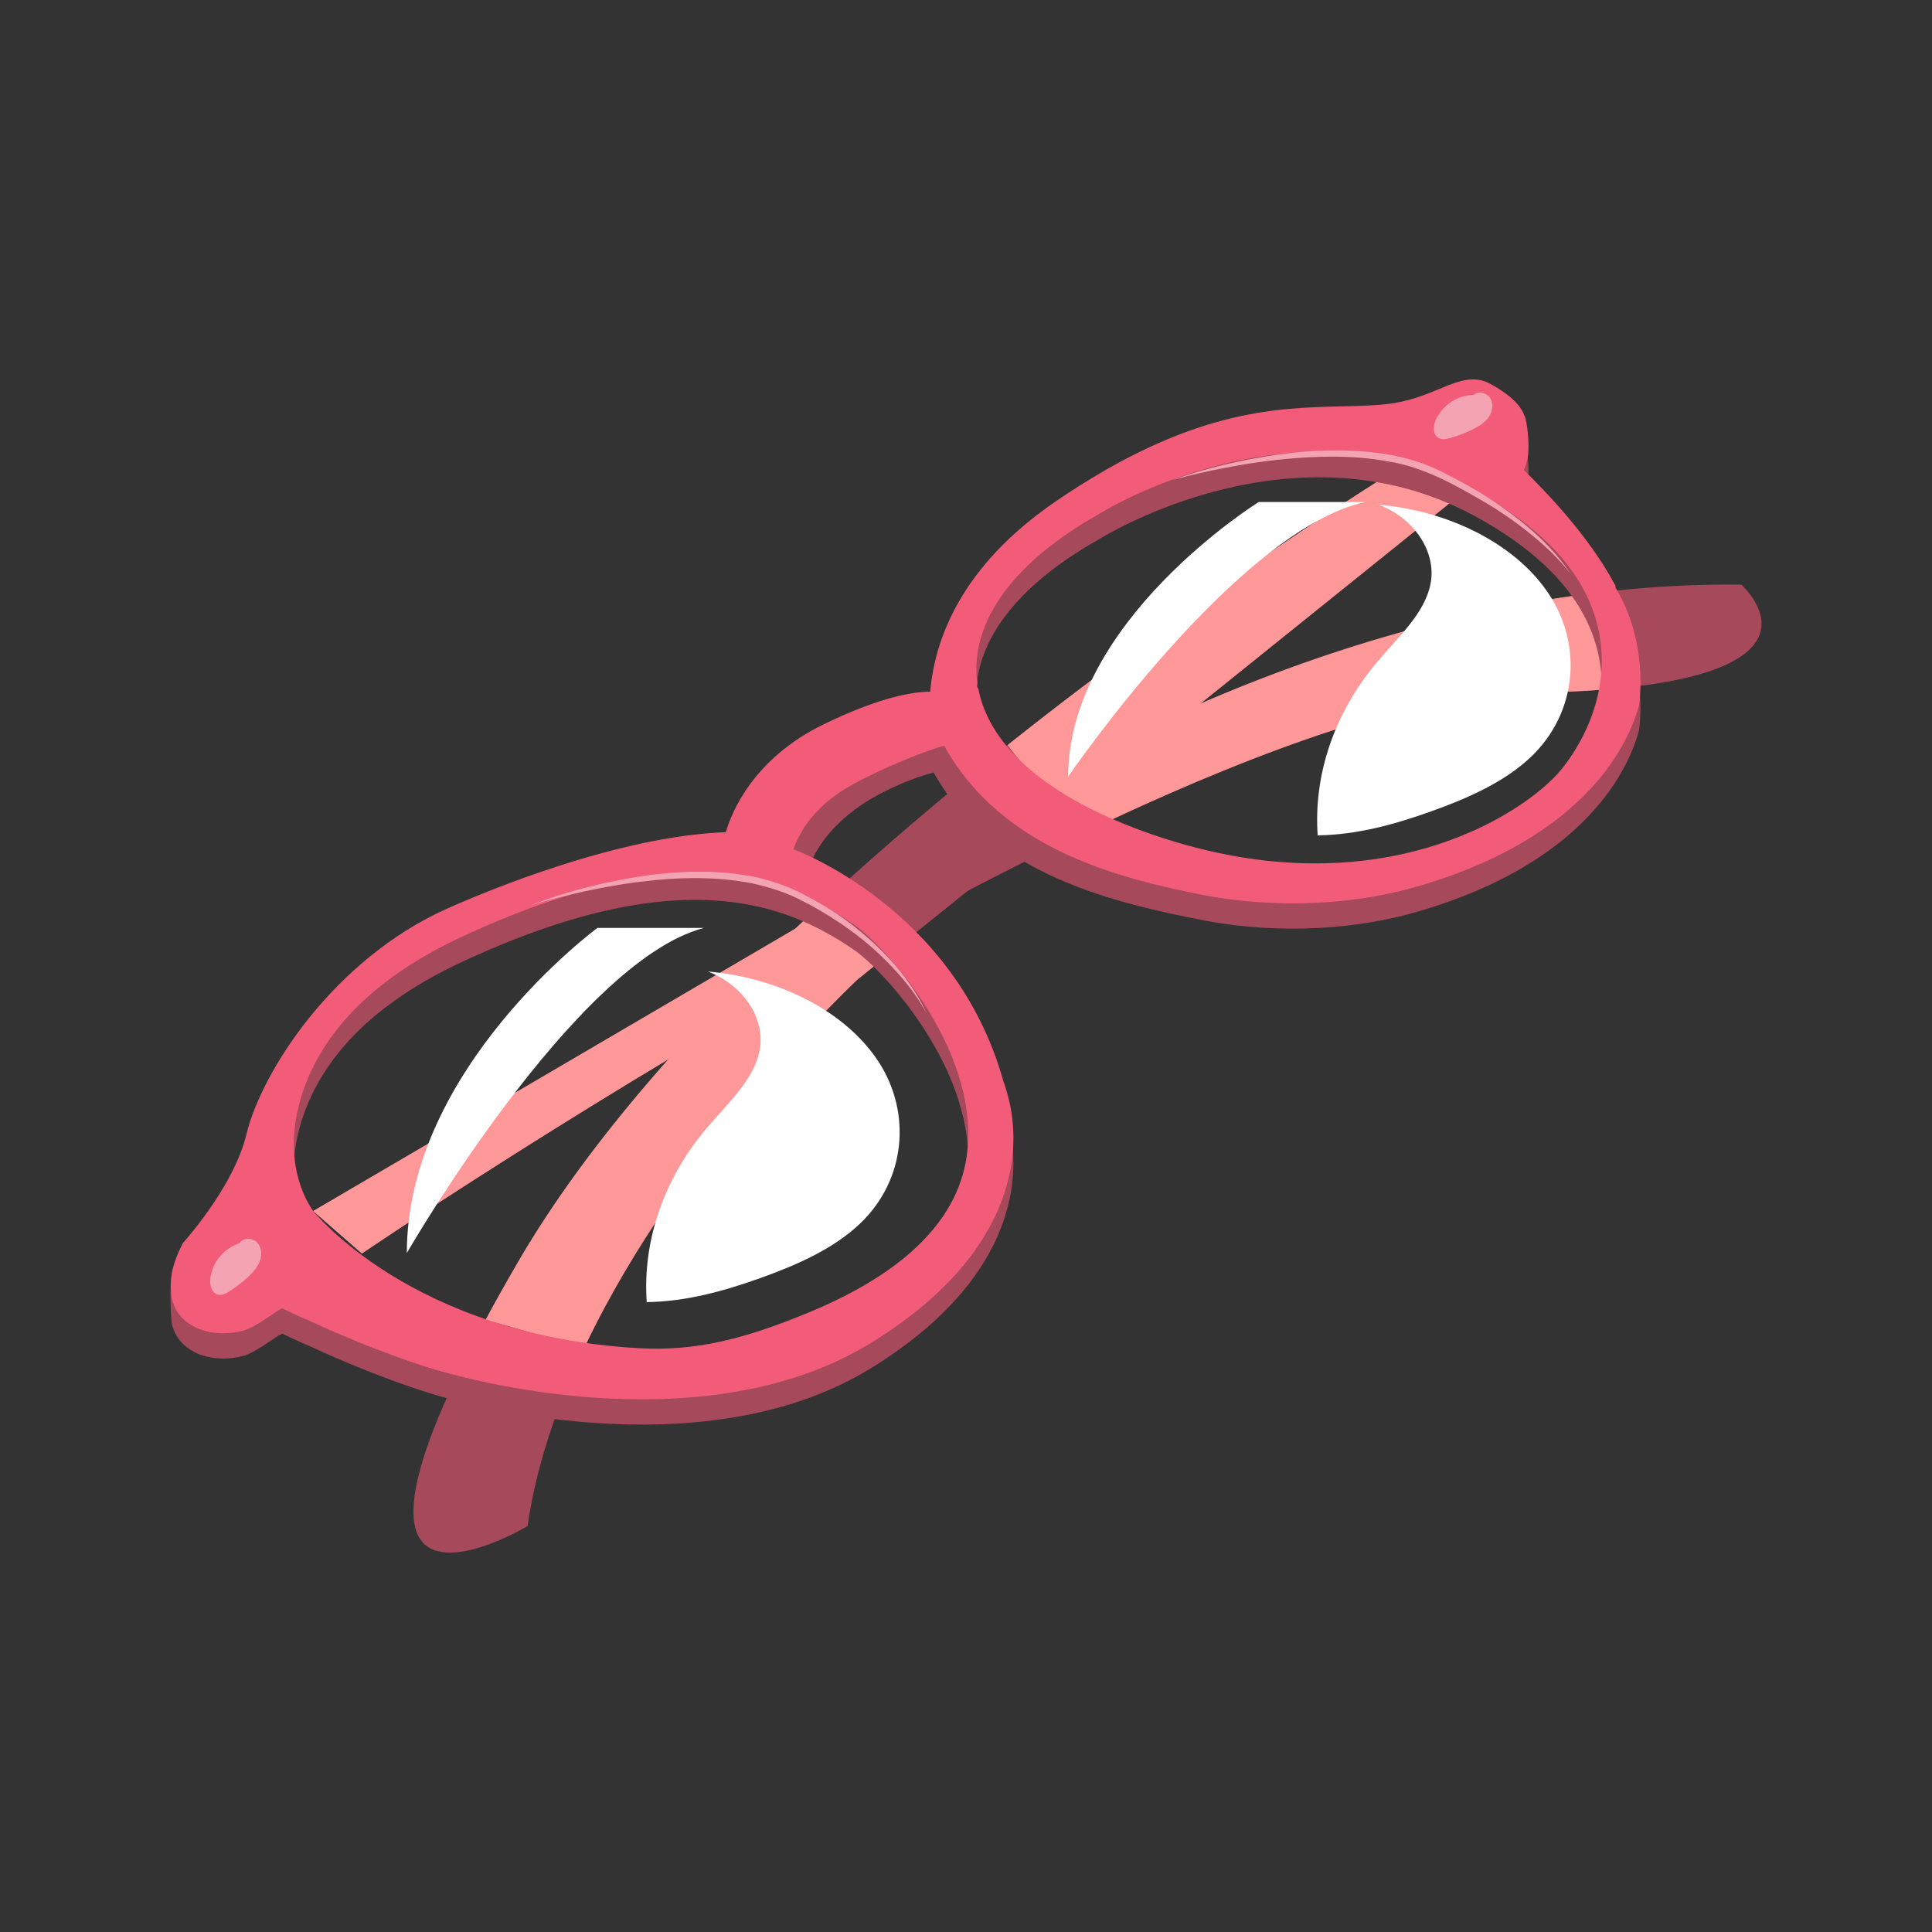 <?xml version="1.0" encoding="iso-8859-1"?>
<!-- Generator: Adobe Illustrator 22.1.0, SVG Export Plug-In . SVG Version: 6.00 Build 0)  -->
<svg version="1.1" id="Layer_1" xmlns="http://www.w3.org/2000/svg" xmlns:xlink="http://www.w3.org/1999/xlink" x="0px" y="0px"
	 width="85px" height="85px" viewBox="0 0 85 85" style="enable-background:new 0 0 85 85;" xml:space="preserve">
<rect x="0" y="0" width="85" height="85" fill="#333333" stroke="none"/>
<g id="Iso-20">
	<path id="Color9_54_" style="fill:#A5495B;" d="M13.778,53.28l32.157-18.833c0,0,14.199-8.921,30.673-8.726c0.078,0.001,0,0,0,0
		s5.247,4.62-9.707,4.767S15.921,55.15,15.921,55.15L13.778,53.28z"/>
	<path id="Color9_53_" style="fill:#A5495B;" d="M63.968,21.985L37.724,43.097c0,0-12.755,11.876-14.515,24.045
		c0,0-10.996,6.598-0.44-11.582s40.319-35.92,40.319-35.92L63.968,21.985z"/>
	<path id="Color12_39_" style="fill:#FF9999;" d="M36.483,39.983L13.778,53.28l2.144,1.87c0,0,10.47-7.124,22.464-13.715
		C37.853,40.826,37.24,40.309,36.483,39.983z"/>
	<path id="Color12_38_" style="fill:#FF9999;" d="M70.466,29.049c-0.076-0.972-0.263-2.007-0.663-2.912
		c-13.393,1.734-23.868,8.309-23.868,8.309l-0.053,0.031c0.848,0.737,1.834,1.333,2.876,1.653c6.934-3.24,13.538-5.597,18.143-5.642
		c1.357-0.013,2.545-0.064,3.588-0.144C70.52,29.898,70.497,29.448,70.466,29.049z"/>
	<path id="Color12_37_" style="fill:#FF9999;" d="M36.085,39.829c-5.283,4.896-10.158,10.293-13.315,15.73
		c-0.523,0.901-0.991,1.738-1.412,2.521c1.49,0.341,2.913,0.928,4.403,1.103c4.259-8.91,11.963-16.086,11.963-16.086l1.21-0.973
		C38.191,41.116,37.326,40.222,36.085,39.829z"/>
	<path id="Color12_36_" style="fill:#FF9999;" d="M47.23,35.45l16.738-13.465l-0.88-2.346c0,0-8.938,5.329-18.754,13.137
		C45.063,33.804,46.077,34.774,47.23,35.45z"/>
	<path id="Color9_52_" style="fill:#A5495B;" d="M71.094,26.99c-0.024-0.041-0.028-0.08-0.022-0.116
		c-1.193-2.226-3.065-4.133-4.029-5.086c0.09-0.18,0.134-0.367,0.17-0.547c0.073-0.366,0.025-1.221-0.096-1.727
		c-0.012-0.051-0.033-0.1-0.061-0.145c-0.208-0.576-0.922-1.064-1.493-1.375c-0.235-0.128-0.481-0.191-0.751-0.191
		c-0.475,0-0.942,0.194-1.482,0.418c-0.611,0.254-1.366,0.567-2.34,0.672c-0.606,0.065-1.252,0.08-1.935,0.096
		c-2.991,0.069-6.714,0.155-12.601,4.176c-4.177,2.853-5.33,6.075-5.529,8.374c-0.831,0.012-2.309,0.279-4.697,1.444
		c-3.1,1.512-4.046,3.883-4.295,4.741c-4.767,0.173-10.572,2.609-12.259,3.361c-4.976,2.222-8.162,7.15-8.835,9.94
		c-0.506,2.097-2.36,4.288-2.797,4.783c-0.21,0.413-0.422,0.012-0.512,0.468c-0.05,0.314-0.033,1.519,0.022,1.891
		c0.01,0.048,0.013,0.097,0.026,0.145c0.363,1.336,1.945,1.671,3.125,1.341c0.68-0.19,1.609-1.027,1.742-0.966
		c0.282,0.13,0.635,0.315,1.194,0.543c1.269,0.595,3.866,1.704,6.093,2.305c0.029-0.027,10.976,3.321,18.566-1.327
		c3.623-2.219,5.648-4.876,6.163-7.67c0.293-1.589,0.023-2.922-0.317-3.858c-2.133-7.646-8.742-10.036-8.742-10.036
		c0.268-0.731,0.631-1.835,2.192-3.014c1.109-0.837,2.681-1.442,3.484-1.644c2.482,4.495,8.021,5.752,11.846,6.5
		c2.596,0.508,6.103,0.589,9.42-0.37c7.528-2.177,9.347-6.393,9.771-7.998C72.319,30.35,71.988,28.48,71.094,26.99z M37.614,41.82
		c1.216,0.842,5.434,5.338,4.944,9.937c-0.311,2.919-2.654,5.305-6.964,7.091c-2.911,1.207-5.038,1.715-7.49,1.577
		c-10.004-0.567-14.322-6.037-14.322-6.037s-1.642-2.053-0.374-5.479c0.961-2.597,3.185-4.848,6.91-6.584
		C29.868,37.875,34.578,39.717,37.614,41.82z M68.612,35.058c-1.21,1.401-4.977,4.037-10.743,4.038c-2.13,0-4.533-0.36-7.182-1.275
		c-4.464-1.542-7.152-3.805-7.643-6.406c-0.037-0.041-0.058-0.095-0.053-0.154c0.003-0.036,0.01-0.072,0.014-0.109
		c-0.008-0.061-0.021-0.121-0.027-0.183c-0.235-2.58,1.653-5.14,5.315-7.209c0.262-0.166,8.649-5.37,16.598-1.051
		c3.186,1.732,5.028,3.851,5.474,6.301C70.941,32.167,69.006,34.601,68.612,35.058z"/>
	<path id="Color10_46_" style="fill:#F25C79;" d="M71.094,25.88c-0.024-0.041-0.028-0.08-0.022-0.116
		c-1.193-2.226-3.065-4.133-4.029-5.086c0.09-0.18,0.134-0.367,0.17-0.547c0.073-0.366,0.025-1.221-0.096-1.727
		c-0.012-0.051-0.033-0.1-0.061-0.145c-0.208-0.576-0.922-1.064-1.493-1.375c-0.236-0.129-0.481-0.192-0.751-0.192
		c-0.475,0-0.942,0.194-1.482,0.418c-0.611,0.254-1.366,0.567-2.34,0.672c-0.606,0.065-1.252,0.08-1.935,0.096
		c-2.991,0.069-6.714,0.155-12.601,4.176c-4.177,2.853-5.33,6.075-5.529,8.374c-0.831,0.012-2.309,0.279-4.697,1.444
		c-3.1,1.512-4.046,3.883-4.295,4.741c-4.767,0.173-10.572,2.609-12.259,3.361c-4.976,2.222-8.162,7.15-8.835,9.94
		c-0.506,2.097-2.36,4.288-2.797,4.783c-0.21,0.413-0.394,0.859-0.484,1.315c-0.05,0.314-0.062,0.673-0.006,1.044
		c0.01,0.048,0.013,0.097,0.026,0.145c0.363,1.336,1.945,1.671,3.125,1.341c0.68-0.19,1.609-1.027,1.742-0.966
		c0.282,0.13,0.635,0.315,1.194,0.543c1.269,0.595,3.866,1.704,6.093,2.305c0.029-0.027,10.976,3.321,18.566-1.327
		c3.623-2.219,5.648-4.876,6.163-7.67c0.293-1.589,0.023-2.922-0.317-3.858c-2.133-7.646-9.237-10.206-9.237-10.206
		c0.268-0.731,0.862-1.881,2.606-2.849c1.215-0.675,3.225-1.502,4.028-1.704c2.482,4.495,7.56,5.817,11.385,6.565
		c2.596,0.508,6.103,0.589,9.42-0.37c7.528-2.177,9.347-6.393,9.771-7.998C72.319,29.24,71.988,27.37,71.094,25.88z M37.614,40.71
		c1.216,0.842,5.434,5.338,4.944,9.937c-0.311,2.919-2.654,5.305-6.964,7.091c-2.911,1.207-5.038,1.715-7.49,1.577
		c-10.004-0.567-14.322-6.036-14.322-6.036s-1.642-2.053-0.374-5.479c0.961-2.597,3.185-4.848,6.91-6.584
		C29.868,36.765,34.578,38.608,37.614,40.71z M68.612,33.948c-1.21,1.401-4.977,4.037-10.743,4.038c-2.13,0-4.533-0.36-7.182-1.275
		c-4.464-1.542-7.152-3.805-7.643-6.406c-0.037-0.041-0.058-0.095-0.053-0.154c0.003-0.036,0.01-0.072,0.014-0.109
		c-0.008-0.061-0.021-0.121-0.027-0.183c-0.235-2.58,1.653-5.14,5.315-7.209c0.262-0.166,8.649-5.37,16.598-1.051
		c3.186,1.732,5.028,3.851,5.474,6.301C70.941,31.057,69.006,33.492,68.612,33.948z"/>
	<path id="Color15_66_" style="fill:#FFFFFF;" d="M57.976,36.794c-0.202-2.694,0.73-5.435,2.608-7.665
		c0.925-1.098,2.106-2.143,2.356-3.456c0.264-1.386-0.709-2.867-2.276-3.465c3.101,0.264,6.069,1.745,7.516,3.981
		s1.198,5.182-0.82,7.107c-1.156,1.103-2.77,1.821-4.404,2.404c-1.577,0.563-3.246,1.03-4.969,1.051L57.976,36.794z"/>
	<path id="Color15_65_" style="fill:#FFFFFF;" d="M28.457,57.329c-0.202-2.694,0.73-5.435,2.608-7.665
		c0.925-1.098,2.106-2.143,2.356-3.456c0.264-1.386-0.709-2.867-2.276-3.465c3.101,0.264,6.069,1.745,7.516,3.981
		s1.198,5.182-0.82,7.107c-1.156,1.103-2.77,1.821-4.404,2.404c-1.577,0.563-3.246,1.03-4.969,1.051L28.457,57.329z"/>
	<path id="Color15_64_" style="fill:#FFFFFF;" d="M26.283,40.826c0,0-8.384,6.164-8.384,14.301c0,0,7.397-12.822,13.068-14.301
		C30.967,40.826,26.283,40.826,26.283,40.826z"/>
	<path id="Color15_63_" style="fill:#FFFFFF;" d="M55.379,22.086c0,0-8.384,5.208-8.384,12.082c0,0,7.397-10.832,13.068-12.082
		C60.063,22.086,55.379,22.086,55.379,22.086z"/>
	<path id="Color11_65_" style="fill:#F4A3B2;" d="M10.436,54.735c-0.626,0.235-1.1,0.835-1.183,1.499
		c-0.036,0.29,0.053,0.657,0.337,0.726c0.176,0.042,0.354-0.051,0.506-0.148c0.3-0.191,0.582-0.411,0.841-0.656
		c0.209-0.199,0.408-0.422,0.503-0.694c0.095-0.272,0.064-0.605-0.14-0.809s-0.596-0.208-0.757,0.032L10.436,54.735z"/>
	<path id="Color11_64_" style="fill:#F4A3B2;" d="M64.734,17.381c-0.667,0.043-1.295,0.48-1.567,1.091
		c-0.119,0.267-0.14,0.644,0.112,0.792c0.156,0.092,0.353,0.054,0.527,0.006c0.343-0.096,0.676-0.224,0.995-0.384
		c0.258-0.129,0.513-0.285,0.683-0.518s0.237-0.56,0.101-0.815s-0.511-0.372-0.733-0.189L64.734,17.381z"/>
	<path id="Color11_63_" style="fill:#F4A3B2;" d="M23.33,39.835c1.546-0.603,3.166-1.014,4.811-1.273
		c0.411-0.069,0.826-0.11,1.241-0.152c0.417-0.018,0.833-0.066,1.251-0.054h0.627l0.627,0.043c0.419,0.013,0.832,0.106,1.248,0.162
		c0.817,0.186,1.635,0.456,2.363,0.867c0.739,0.389,1.457,0.827,2.108,1.352c1.304,1.033,2.471,2.296,3.164,3.812
		c-0.392-0.731-0.902-1.388-1.465-1.988c-0.558-0.605-1.178-1.151-1.84-1.637c-0.329-0.247-0.676-0.466-1.019-0.691
		c-0.356-0.205-0.703-0.425-1.075-0.601c-0.724-0.397-1.498-0.639-2.295-0.815c-1.605-0.312-3.27-0.272-4.902-0.066
		c-0.819,0.094-1.631,0.248-2.44,0.42C24.923,39.381,24.123,39.594,23.33,39.835z"/>
	<path id="Color11_62_" style="fill:#F4A3B2;" d="M51.551,21.127c1.521-0.54,3.104-0.908,4.708-1.133
		c1.603-0.219,3.246-0.263,4.859,0.009c0.802,0.146,1.6,0.386,2.328,0.761c0.727,0.358,1.438,0.752,2.119,1.193
		c1.345,0.893,2.642,1.934,3.531,3.292c-0.486-0.644-1.077-1.196-1.696-1.704c-0.62-0.508-1.278-0.97-1.964-1.383
		c-1.38-0.81-2.793-1.62-4.372-1.862c-1.567-0.291-3.185-0.241-4.778-0.079c-0.798,0.083-1.593,0.208-2.382,0.362
		C53.113,20.73,52.328,20.914,51.551,21.127z"/>
</g>
<g id="Layer_1_1_">
</g>
</svg>
